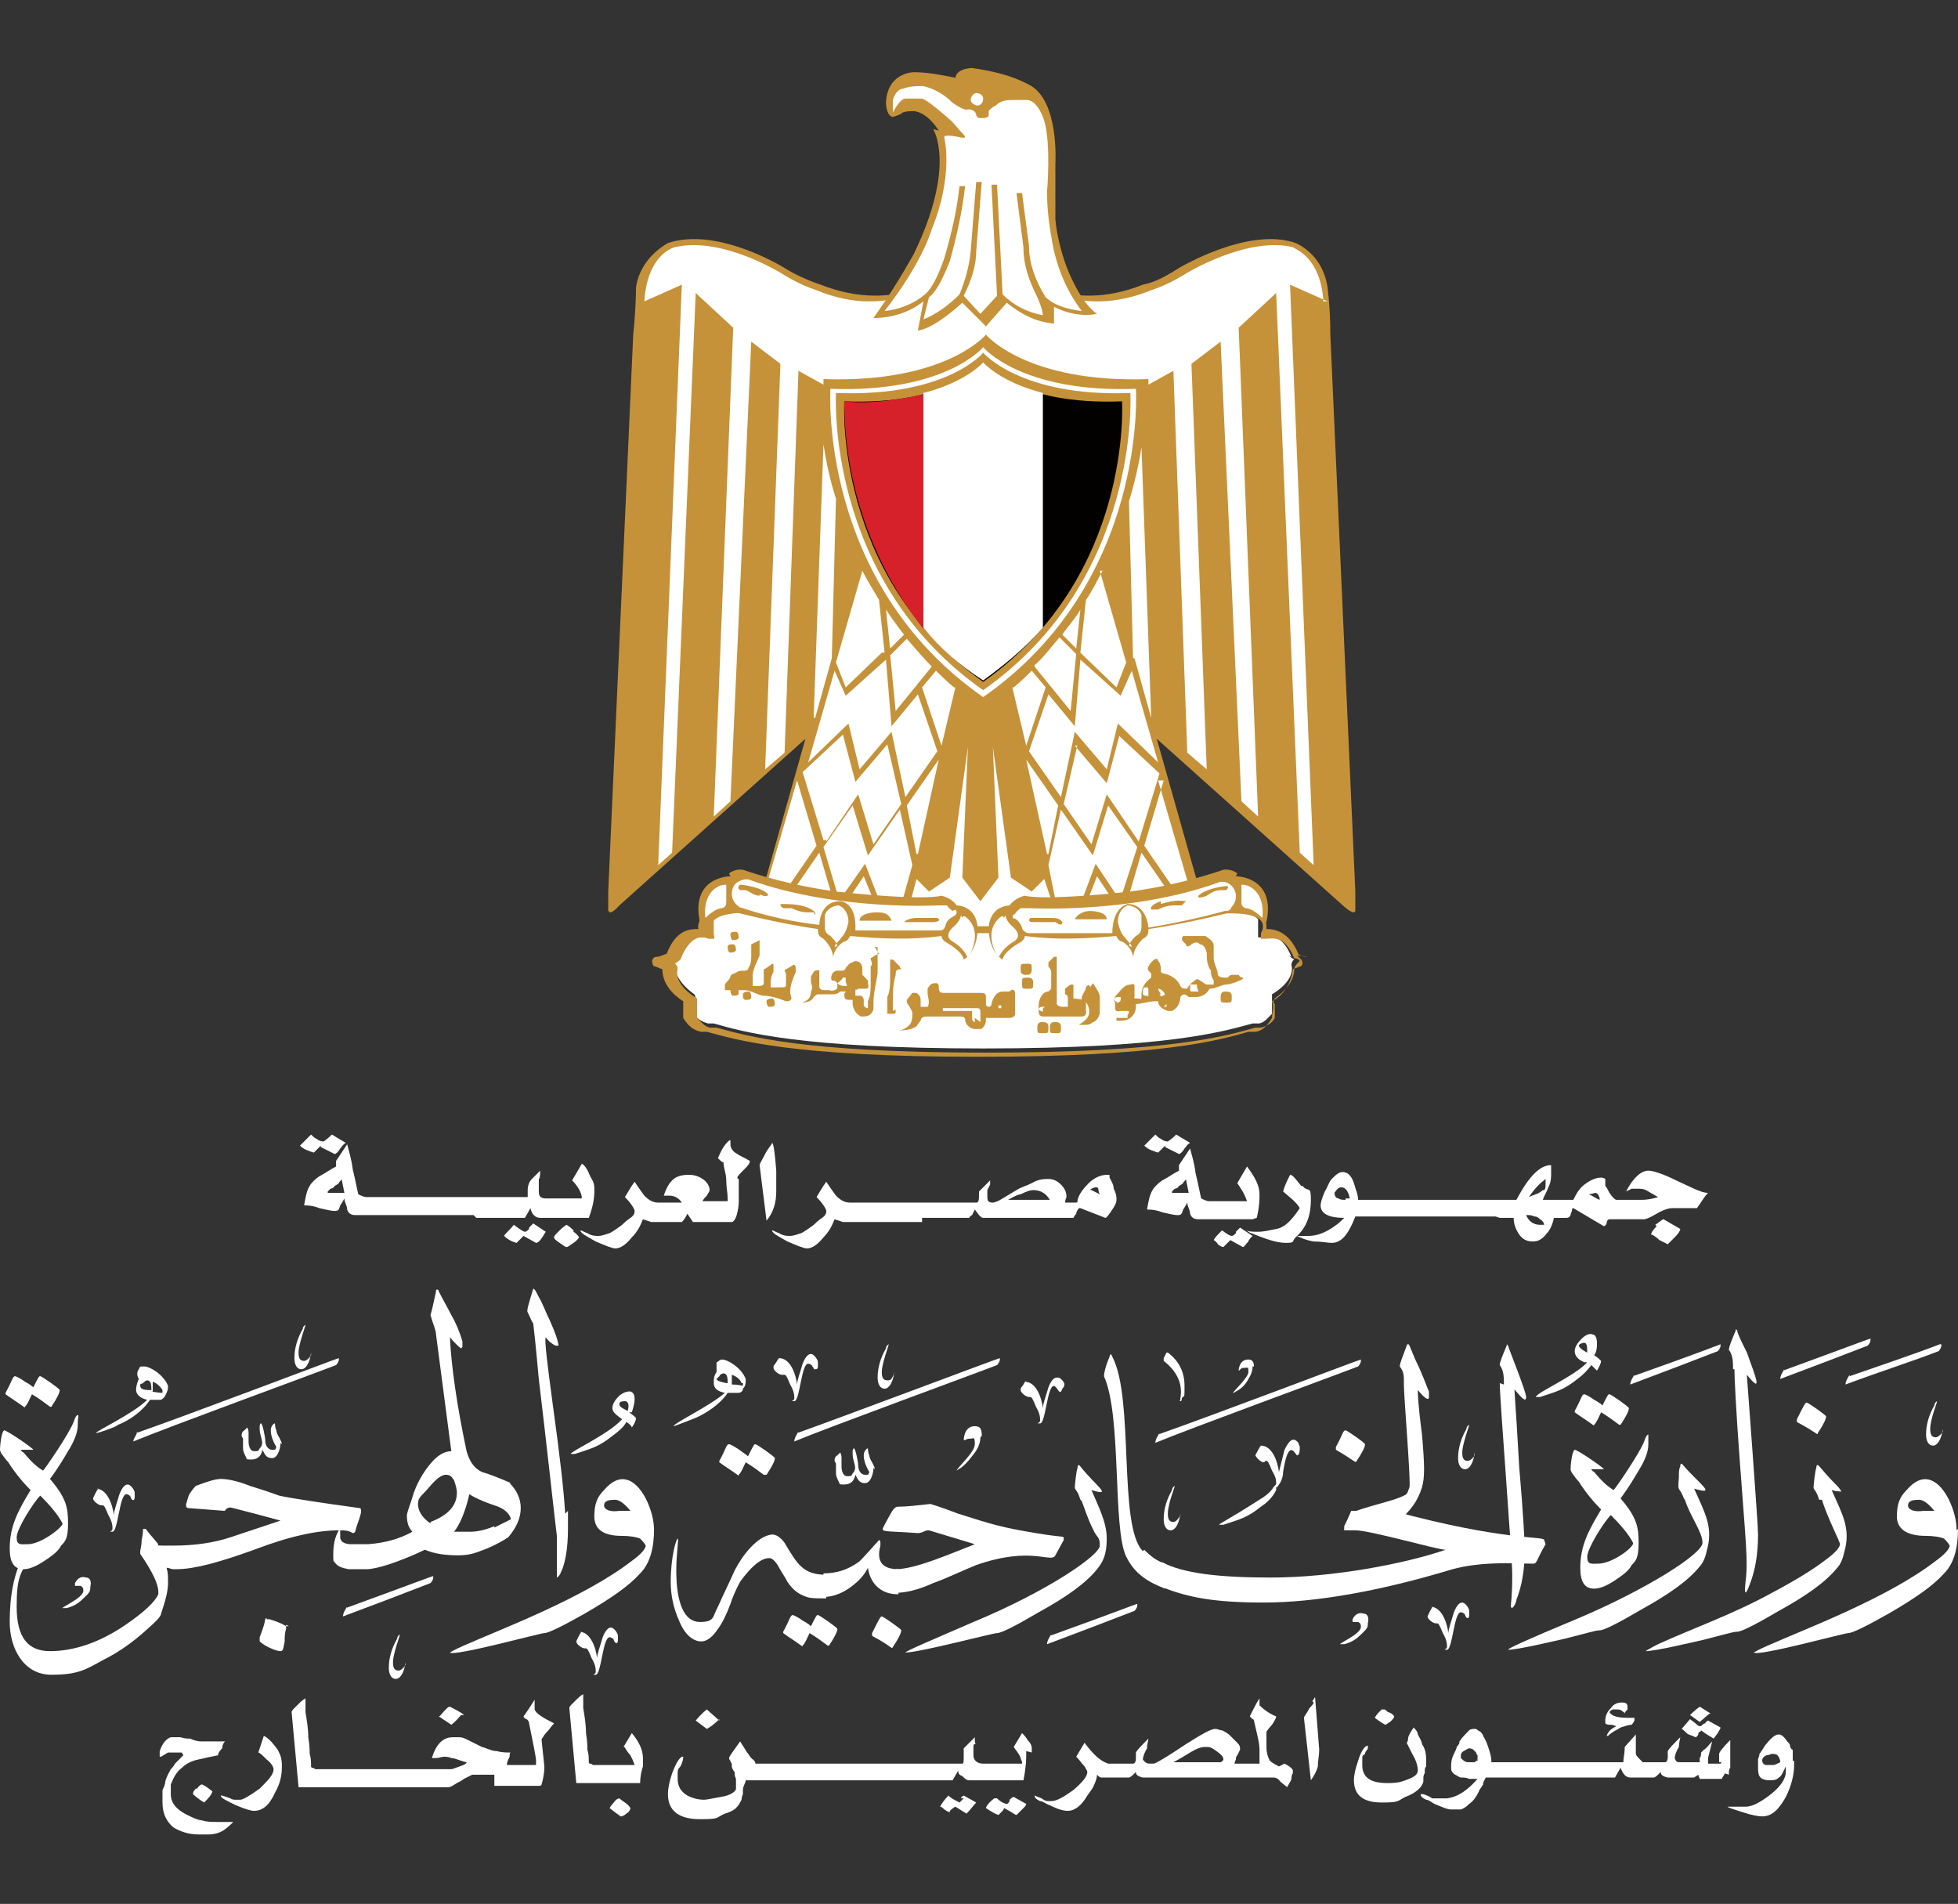 <?xml version="1.0" encoding="UTF-8"?>
<svg xmlns="http://www.w3.org/2000/svg" version="1.1" viewBox="0 0 141 137.1">
  <rect x="0" y="0" width="141" height="137.1" fill="#333333" stroke="none"/>
  <defs>
    <style>
      .cls-1 {
        fill: #d6212a;
      }

      .cls-2 {
        fill: #fff;
      }

      .cls-3 {
        fill: #c5923a;
      }

      .cls-4 {
        fill: #020100;
      }
    </style>
  </defs>
  <!-- Generator: Adobe Illustrator 28.7.1, SVG Export Plug-In . SVG Version: 1.2.0 Build 142)  -->
  <g>
    <g id="Layer_1">
      <g id="Layer_1-2" data-name="Layer_1">
        <g id="Layer_1-2">
          <g>
            <path id="Path_39" class="cls-2" d="M93,68.9c-.7-1.7-1.6-1.5-2-1.4h-.4c0,0,0-.2,0-.4,0-.3,0-.6,0-.9-.6-.7-2.7-.6-3.5-.5h0c-7.2.7-13.1,1-18,1-8.7,0-13.5-.8-14.4-1h0c-.8,0-2.9-.2-3.5.5-.2.2-.2.6,0,.9v.4c0,0-.2,0-.4,0-.4,0-1.3-.3-2,1.4,0,0,0,0,0,0s-.3,0-.4.2h0c0,0,.2.2.2.4s0,1.1,1.4,2.1c0,0,.2.3,0,.4,0,.3,0,.7,0,1,.2.4.6.6,1,.7h0c0,0,.3,0,.4,0,2.1.6,6.2,1.8,19.4,1.8s17.2-1.2,19.4-1.8c0,0,.3,0,.4,0h0c.4,0,.7-.4,1-.7,0-.3,0-.7,0-1,0,0,0-.4,0-.4,1.5-.9,1.5-1.8,1.4-2.1,0,0,0-.3.2-.4h0c0,0-.3-.2-.4-.3h0"/>
            <path id="Path_40" class="cls-3" d="M94.2,68.9c-.2,0-.5,0-.7-.2-.7-1.7-1.8-1.8-2.3-1.8,0-.4,0-.7-.3-1-1-1.1-3.7-.7-4.1-.7h0c-21.5,2.1-32.1,0-32.2,0h0c-.6,0-3.1-.3-4,.7-.2.3-.4.7-.3,1-.6,0-1.6,0-2.3,1.8-.2,0-.4.2-.7.2s-.4.3-.3.5c0,0,0,.2.2.2l.5.2c0,1,.7,1.8,1.5,2.3,0,.4,0,.9,0,1.2.3.5.7.9,1.3,1h0c0,0,.3,0,.4,0,2.2.6,6.2,1.8,19.5,1.8v-.3.3c13.3,0,17.4-1.2,19.5-1.8,0,0,.3,0,.4,0h0c.6,0,1-.5,1.3-1,0-.4.2-.8,0-1.2.8-.4,1.4-1.3,1.5-2.3l.5-.2c.2,0,.3-.4,0-.6l-.2-.2M93.4,69.4c0,0-.2.2-.2.4s0,1.1-1.4,2.1c0,0-.2.3,0,.4,0,.3,0,.7,0,1-.2.4-.6.6-1,.7h0c0,0-.3,0-.4,0-2.1.6-6.2,1.8-19.4,1.8s-17.2-1.2-19.4-1.8c0,0-.3,0-.4,0h0c-.4,0-.7-.4-1-.7,0-.3,0-.7,0-1,0,0,0-.4,0-.4-1.5-.9-1.5-1.8-1.4-2.1,0,0,0-.3-.2-.4h0c0,0,.3-.2.4-.3h0c.7-1.8,1.6-1.7,2-1.5h.4c.1,0,0-.2,0-.4,0-.3,0-.6,0-.9.6-.7,2.8-.6,3.5-.5h0c.9,0,5.7,1,14.4,1s10.8-.2,18-1h0c.8,0,2.9-.2,3.5.5.2.2.2.6,0,.9v.4c0,0,.2,0,.4,0,.4,0,1.3-.3,2,1.4,0,0,0,0,0,0s.3,0,.4.2h0Z"/>
            <path id="Path_41" class="cls-3" d="M70.3,15v3.8h-1.7l-.5.8s-3.4,3.1-9,.9c-.9-.3-1.8-.7-2.6-1.2,0,0-4.8-3-8.4-1.8-1.2.7-2.1,1.8-2.3,3.2,0,0,0,1.5-.2,3.4l-1.8,40.1v1.3s0,.6.8-.3l13.4-12-2.8,9.9-.7,2.4,14.4,1.7h3.5l14.4-1.7-.7-2.4-2.8-9.9,13.4,12c1,.9.9.3.9.3v-1.3l-1.8-40.1c0-2-.2-3.4-.2-3.4-.2-1.4-1-2.6-2.3-3.2-3.4-1.2-8.4,1.8-8.4,1.8-.8.5-1.6,1-2.6,1.2-5.5,2.2-9-.9-9-.9l-.5-.8h-1.7v-3.7"/>
            <path id="Path_42" class="cls-2" d="M68.7,49.5s-.5-.4-1.3-1.2l-1,1.2,1.4,4.2,1-4.2h0Z"/>
            <path id="Path_43" class="cls-2" d="M64.1,46.7l1-1c-.4-.5-.9-1.2-1.3-1.8l.3,2.8Z"/>
            <path id="Path_44" class="cls-2" d="M64.1,47.1l.4,4.1,2.6-3.2c-.5-.5-1.1-1.2-1.8-2l-1.2,1.2h0Z"/>
            <path id="Path_45" class="cls-2" d="M63.7,47l-.4-3.8c-.4-.7-.8-1.3-1.2-2.1l-1.9,6.6.7,1.8,2.6-2.5h.2Z"/>
            <path id="Path_46" class="cls-2" d="M66.1,61.5l1.5-6.8-2.3,3.3.7,3.5h.1Z"/>
            <path id="Path_47" class="cls-2" d="M59.5,60.6l2.3-3.4,1.1,3.6,2-2.9-1-4.3-2.3,2.7-.9-3.4-2.9,2.7,1.5,4.9h.2Z"/>
            <path id="Path_48" class="cls-2" d="M58.2,54.9l2.9-2.8.8,3.3,2.3-2.7,1,4.7,2.3-3.3-1.4-4.1-1.9,2.3-.4-4.8-2.9,2.6-.8-1.8-1.9,6.6h0Z"/>
            <path id="Path_49" class="cls-2" d="M72.9,49.5l1,4.2,1.4-4.2-1-1.2c-.8.8-1.3,1.2-1.3,1.2"/>
            <path id="Path_50" class="cls-2" d="M77.5,46.7l.3-2.8c-.4.7-.9,1.2-1.3,1.8l1,1Z"/>
            <path id="Path_51" class="cls-2" d="M74.5,48l2.6,3.2.4-4.1-1.2-1.2c-.7.8-1.2,1.5-1.8,2"/>
            <path id="Path_52" class="cls-2" d="M79.4,41.1c-.4.7-.7,1.4-1.2,2.1l-.4,3.8,2.6,2.5.7-1.8-1.9-6.6h.2Z"/>
            <path id="Path_53" class="cls-2" d="M75.5,61.5l.7-3.5-2.3-3.3,1.5,6.8h.1Z"/>
            <path id="Path_54" class="cls-2" d="M77.6,53.6l-1,4.3,2,2.9,1.1-3.6,2.3,3.4,1.5-4.9-2.9-2.7-.9,3.4-2.3-2.7h.2Z"/>
            <path id="Path_55" class="cls-2" d="M83.8,56.2l-1.4,4.7,2.2,3.2-.4.2-2-2.9-1,3.4-.4,1-1.8-2.7-.9,2.3h-.4c0,0,1.2-3.2,1.2-3.2l1.8,2.7v-.2l1.2-3.7-2.1-3-1.1,3.6-2.3-3.3-.9,4,.5,2.5v.6c0,0-.3,0-.3,0v-.6c0,0-.5-1.5-.5-1.5l-.9.9-1.5-1-1.3-9.4.4,9.4-1.3,1.7-1.3-1.7.4-9.4-1.3,9.4-1.5,1-.9-.9-.4,1.5v.6h-.6v-.6c0,0,.7-2.5.7-2.5l-.9-4-2.3,3.3-1.1-3.6-2.1,3,1.1,3.7v.2l1.9-2.7,1.2,3.1h-.4c0,0-.9-2.2-.9-2.2l-1.8,2.7-.4-1-1-3.4-2,2.9-.4-.2,2.2-3.2-1.4-4.7-2.1,7.2v1.8l12.7,1.5h4.8l12.7-1.5v-1.8l-2.1-7.2h.4Z"/>
            <path id="Path_56" class="cls-2" d="M77.4,52.3l-1.9-2.3-1.4,4.1,2.3,3.3,1-4.7,2.3,2.7.8-3.3,2.9,2.8-1.9-6.6-.8,1.8-2.9-2.6-.4,4.8h0Z"/>
            <path id="Path_57" class="cls-2" d="M58.7,51.7l1.2-4.3.3-11.5c-.4-1.2-.7-2.6-.9-3.9l-.7,19.5h0v.2Z"/>
            <path id="Path_58" class="cls-2" d="M81.7,47.4l1.2,4.3-.7-19.5c-.2,1.3-.5,2.6-.9,3.9l.3,11.5h0v-.2Z"/>
            <path id="Path_59" class="cls-2" d="M95.3,21.7c-.2-3.1-1.9-3.7-2.2-3.9h0c-3.3-.8-7.7,1.9-7.7,1.9-.8.5-1.6.9-2.5,1.2-5.4,2.2-8.7-.8-8.7-.8l-.5-.8h-5.7l-.5.8s-3.4,3-8.7.8c-.9-.3-1.7-.7-2.5-1.2,0,0-4.3-2.7-7.7-1.9h0c-.4.1-2,.8-2.2,3.9l2.7-1.2-1.7,41.8,1-.9,1.7-40.3,2.7,2.5-1.4,35.2,1.2-1.1,1.5-33.1,2.1,1.6-1.1,29.2,1.4-1.2,1-27.5,1.8,1v-.4c8.8.3,11.7-3.2,11.7-3.2,0,0,2.9,3.5,11.7,3.2v.4l1.8-1,1,27.5,1.4,1.2-1.1-29.2,2.1-1.6,1.5,33.1,1.2,1.1-1.4-35.2,2.7-2.5,1.7,40.3,1,.9-1.7-41.8,2.7,1.2h-.3Z"/>
            <path id="Path_60" class="cls-2" d="M81.8,28c-8.3.3-11-3-11-3,0,0-2.7,3.3-11,3,0,0-.9,13.9,11,22.2,11.9-8.3,11-22.2,11-22.2"/>
            <path id="Path_61" class="cls-3" d="M81.4,28.3c-7.9.3-10.6-2.9-10.6-2.9,0,0-2.6,3.2-10.6,2.9,0,0-.8,13.4,10.6,21.4,11.4-8,10.6-21.4,10.6-21.4"/>
            <path id="Path_62" class="cls-4" d="M80.8,28.9c-7.5.3-10-2.7-10-2.7,0,0-2.5,3-10,2.7,0,0-.8,12.6,10,20.2,10.8-7.6,10-20.2,10-20.2"/>
            <path id="Path_63" class="cls-1" d="M60.8,28.9c0,5.9,2,11.7,5.7,16.4v-16.9c-1.9.4-3.8.7-5.7.5"/>
            <path id="Path_64" class="cls-2" d="M70.8,49c1.5-1.1,3-2.3,4.3-3.8v-16.9c-3.1-.8-4.3-2.2-4.3-2.2,0,0-1.2,1.4-4.3,2.2v16.9c1.2,1.5,2.6,2.7,4.3,3.8"/>
            <path id="Path_65" class="cls-3" d="M52.6,63.1s-2.9,0-2.2,3.3c.7-.4,1.4-.7,2.2-.8,0,0,3.4.9,6.3,1.3,0,.3,0,.5.4.7.4.4.7.9.7,1.4,0-.5.4-1,.8-1.2.2,0,.4-.3.4-.4,2.2.2,4.4.3,6.6,0,0,.2.2.4.4.5,0,0,1.1.6,1.2,1.2,0,0,1-.5,1-2.3,0,0,0-1.5-1.5-1.6-.3-.4-.7-.6-1.1-.7,0,0-1.1.4-7.6-.3-2.2-.3-4.4-.8-6.5-1.5-.4-.2-1,0-1.2.2"/>
            <path id="Path_66" class="cls-2" d="M60.1,68.2c0-.2.3-.4.5-.7.3-.3.4-.7.5-1.1,0-.5-.2-1-.7-1.2-.4,0-.9.3-1,.7,0,.3,0,.6,0,.8,0,.2,0,.5.4.7.2.2.4.4.5.7"/>
            <path id="Path_67" class="cls-2" d="M69.2,65.9s0,.4-.6.9c0,0-.7.6,0,1,.5.3.9.7,1.1,1.2,0,0,1-1.5.2-2.6,0,0-.5-.7-.6-.3"/>
            <path id="Path_68" class="cls-2" d="M52.3,63.7v1.2c0,.2,0,.4-.3.5h0c-.4,0-.9.4-1.2.7,0,0-.3-1.7,1-2.3,0,0,.5-.2.6,0"/>
            <path id="Path_69" class="cls-2" d="M68.6,65.6c0,0-.3-.2-.4-.4,0,0,0,0-.7,0,0,0-7.2.4-13.4-1.8-.4-.2-.8,0-1.1.2-.4.4-.4,1.1,0,1.5s.3.2.5.3c1.8.6,3.7,1,5.5,1.2,0,0,0-1.7,1.5-1.7,0,0,1.2,0,1.1,2.1,0,0,2.6,0,6,0,.2,0,.4,0,.5-.4s.4-.5.7-.7c0,0,.2-.2,0-.4M54.7,64.5c-.4,0-.7-.3-1-.4h-.4c-.3-.2,0-.4,0-.4,1.7.2,2,.7,2,.7,0,.3-.6,0-.6,0M58.6,65.7c0,0-.4,0-.5,0-.5,0-1.1-.3-1.1-.3h-.5c-.3,0-.3-.3-.3-.3.6,0,1.2,0,1.8.2.9.3.7.6.7.6M64.2,66.3h-2.3c0-.6,1.2-.6,1.2-.6.4,0,.9,0,1.1.6h0M67.2,66.4c-.6,0-1.1,0-1.6,0,0,0-.5,0-.5,0,.2-.2.6-.3.9-.3h1.5s.4.2-.2.3"/>
            <path id="Path_70" class="cls-3" d="M89,63.1s2.9,0,2.2,3.3c-.7-.4-1.4-.7-2.2-.8,0,0-3.4.9-6.3,1.3,0,.3,0,.5-.4.7-.4.4-.7.9-.7,1.4,0-.5-.4-1-.8-1.2-.2,0-.4-.3-.4-.4-2.2.2-4.4.3-6.6,0,0,.2-.2.4-.4.5,0,0-1.1.6-1.2,1.2,0,0-1-.5-1-2.3,0,0,0-1.5,1.5-1.6.3-.4.7-.6,1.1-.7,0,0,1.1.4,7.6-.3,2.2-.3,4.4-.8,6.5-1.5.4-.2,1,0,1.2.2"/>
            <path id="Path_71" class="cls-2" d="M81.5,68.2c0-.2-.3-.4-.5-.7-.3-.3-.4-.7-.5-1.1,0-.5.2-1,.7-1.2.4,0,.9.3,1,.7,0,.3,0,.6,0,.8,0,.2,0,.5-.4.7-.2.2-.4.4-.5.7"/>
            <path id="Path_72" class="cls-2" d="M72.4,65.9s0,.4.6.9c0,0,.7.6,0,1-.5.3-.9.7-1.1,1.2,0,0-1-1.5-.2-2.6,0,0,.5-.7.6-.3"/>
            <path id="Path_73" class="cls-2" d="M89.4,63.7v1.2c0,.2,0,.4.3.5h0c.4,0,.9.4,1.2.7,0,0,.3-1.7-1-2.3,0,0-.5-.2-.6,0"/>
            <path id="Path_74" class="cls-2" d="M72.9,66.1c.3,0,.6.4.7.7,0,.2.3.4.5.4h6c0-1.9,1.1-2.1,1.1-2.1,1.4,0,1.5,1.7,1.5,1.7,1.8-.3,3.7-.7,5.5-1.2.2,0,.4,0,.5-.3.4-.4.4-1.1,0-1.5-.3-.3-.7-.4-1.1-.2-6.2,2.2-13.4,1.8-13.4,1.8h-.7c0,0-.3.2-.4.4-.4.2,0,.4,0,.4M86.3,64.5s.4-.5,2-.7c0,0,.3,0,0,.3h-.4c-.4,0-.7.2-1,.4,0,0-.7.3-.6,0M83.6,65.1c.6-.2,1.2-.3,1.8-.2,0,0,0,0-.3.3h-.6s-.6,0-1.1.3c0,0-.3,0-.5,0,0,0-.2-.3.7-.6M77.4,66.2c.2-.4.7-.6,1.1-.6,0,0,1.2,0,1.2.6h-2.3M74.1,66.1h1.5c.4,0,.7,0,.9.3,0,.4-.5,0-.5,0-.5,0-1.1,0-1.6,0s-.2-.3-.2-.3"/>
            <path id="Path_75" class="cls-3" d="M67.2,9.3s1.7,2.6-1.4,9c-.9,1.6-1.9,3.2-2.9,4.6,1.3,0,2.6-.4,3.6-1.2l-.4,2.1s1,0,3.2-2l1.7,1.7,1.5-1.7c1,.8,2.1,1.4,3.4,1.5v-1.2c1,.5,2.1.7,3.1.5,0,0-1.1-.6-2.2-3.4-.4-1.1-.7-2.3-.8-3.4,0-1.3,0-2.6,0-4,0,0,.3-4.6-1.9-5.7-1.3-.7-2.7-1-4.1-1.2,0,0-1.1,0-1.2.7-1-.2-2-.4-3-.4,0,0-1.9,0-2,2.2,0,0,0,.8.4,1,0,0,0,.1.7-.2,0,0,0-.2.9-.2,0,0,.9,0,1.8,1.4"/>
            <path id="Path_76" class="cls-2" d="M70.8,7.1c0,.3-.2.5-.4.5s-.5-.2-.5-.4.2-.5.4-.5h0c.3,0,.5.2.5.4h0"/>
            <path id="Path_77" class="cls-2" d="M74.7,21.4h0c-.6-1.2-1-2.3-1-3.6l-.5-3.9h.4l.5,3.8c0,1.3.5,2.6,1.2,3.7.3.3,1,.8,2.6,1-1.2-1.6-1.9-3.4-2.2-5.4-.2-1.1-.3-2.2-.3-3.2,0,0,.3-3.4-.2-5.1,0,0-.4-1.4-1.2-1.5h-1c-.4,0-.9,0-1.3.4,0,0-.4.2-.5.4,0,0,0,.2,0,.3,0,0,0,.2-.4.2s-.4,0-.5-.2c0-.3-.4-.5-.7-.4,0,0-.3,0-1-.5-.6-.6-1.3-1-2.1-1.2-.5,0-1,0-1.5.2-.3,0-.6.4-.7.8v.9s0,.3,0,0c0,0,.5-1,.9-1s.8,0,1.2,0c0,0,.3,0,2.1,1.6.3.3.6.7.9,1,0,0,.3.3-.2.2,0,0-1.3-.3-1.2,0,0,0,.7,2.7-.9,6.6,0,0-.6,2.3-3.4,5.9,1-.1,2.1-.5,2.9-1.2h0s.6-.3,1.4-2.6c.5-1.7.9-3.4,1.1-5.2h.4c-.2,1.8-.6,3.6-1.1,5.4-.7,1.8-1.2,2.4-1.5,2.6l-.4,1.6c1-.4,1.9-1.1,2.6-1.8.4-1,.7-2,.8-3.1l.4-5h.4l-.4,5c0,1.1-.4,2.2-.9,3.2h0l1.2,1.3,1.2-1.3h0l-.4-8h.4l.4,7.9c.8.8,1.8,1.3,2.9,1.5,0,0,0-.4-.4-1.3,0,0,0-.1,0-.2"/>
            <path id="Path_78" class="cls-3" d="M56.9,71.5h0c0-.6.2-1,.4-1.5v-.3c0,0,0-.3-.2-.2h0c0,0-.3.2-.5.3,0,0-.2,0,0,.3,0,0,0,.4,0,.7s0,.3-.4.3-.4,0-.7,0h0s0,0,0-.2h0c0-.3,0-.6.2-.9,0-.2,0-.4,0-.6h0c0,0,0,0,0,0-.2,0-.4.3-.7.4,0,0,0,0,0,.2,0,0,0,.3,0,.4v.3c0,.2,0,.3-.4.3h-.4v-.2c0,0,0-.3,0-.5,0-.5.3-1,.5-1.5h0v-.8h0c0-.3,0-.4,0-.3h0c0,0-.4.2-.6.3h0c0,0,0,0,0,.3,0,0,0,.4,0,.5,0,.3,0,.6-.2.9,0,0,0,.2-.3.2s-.4,0-.7.2c0,0-.2,0-.3.2,0,.2-.3.4-.4.6,0,0,0,.3,0,.4,0,0,.2,0,.3,0h.3c0,0,.2,0,.4,0s.3,0,.4,0c.4,0,.9.3,1.3.4.6,0,1.2.2,1.7.4.2,0,.3,0,.4-.2M53,70h-.2s0,0,.2,0h.2s0,0,0,0"/>
            <path id="Path_79" class="cls-3" d="M89.5,70.4s-.2,0-.3-.2c0,0-.2,0-.4,0s-.2,0-.4.2c-.3,0-.6,0-.7-.2h0c0-.4-.3-.8-.3-1.2s0-.6,0-.9c0-.3-.3-.5-.6-.7-.3,0-.7,0-1,0-.2,0-.4,0-.6,0,0,0-.2.2,0,.4l.2.2c0,.2.2.2.4,0,0,0,.4-.3.6,0,.3,0,.4.3.5.6h0c0,.4,0,.9.3,1.3,0,.2,0,.4.2.7,0,0,0,.2,0,.3-.2,0-.4,0-.5,0s-.4-.3-.7-.4h0c-.3.2-.6.4-.7.7,0,0,0,0,0,0-.2,0-.4,0-.5-.2-.2-.5-.7-.8-1.2-.9,0,0-.2,0-.2-.2s0-.5-.2-.7c0-.2-.2-.2-.4,0,0,0-.2.2-.3.4s0,.2,0,.3l.2.2v.3c-.4.3-.7.7-.7,1.2s0,.3-.3.3-.2,0-.2-.2,0-.4,0-.6c0-.2,0-.3-.3-.2-.3,0-.5.2-.7.4-.2.3-.6.5-.4.9v.3c0,.2,0,.4.4.3h.5q.2,0,0,.3s0,0,0,.2c0,0-.2,0-.4,0s-.3,0-.4,0h0c0,.1,0,.2,0,.2h.4c.5,0,1-.4,1-1,0,0,0,0,0-.2.4,0,.9-.2,1.4-.2s.2,0,.2,0c0,.4.4.6.7.7h.3c.4-.2.6-.6.6-1h0c.2-.3.4-.2.6,0,0,0,0,0,.2,0h.3c.4,0,.8-.2,1-.6,0,0,0,0,0,0,.4,0,.7-.2,1.1-.3.4,0,.9-.2,1.3-.4,0,0,0,0,0,0s0,0,0-.2M80.4,72.1s-.2,0-.2,0,0-.3.3-.3.2,0,.2.2h0c0,0,0,.2-.3.2M82.6,71.7c-.2,0-.3,0-.3-.2s0-.4.2-.4.2,0,.2.4,0,.2-.2.2M83.6,71.6c0,0-.2-.3-.2-.4s0,0,0,0c.2,0,.4.2.5.4,0,0-.3.3-.4,0M84,72.5h-.2c0,0,0,0,.2-.2h0c0,0,.2,0,.2,0s0,0-.2,0M86.3,71.4s-.2,0-.4,0-.2,0-.2-.3,0-.2.3-.2.2,0,.2,0v.2"/>
            <path id="Path_80" class="cls-3" d="M72.6,71.4c0,0-.3,0-.4,0-.4,0-.7.4-.8.9,0,0,0,.2-.2.2h0c0,0-.2,0-.2-.2v-.4c0-.3,0-.4-.4-.4-.7,0-1.5,0-2.2,0h-.3c-.4,0-.5,0-.5-.5h0c0,0,0-.2-.2-.2s-.4,0-.6.4v.3c0,.3.2.7,0,1h0c-.2,0-.4,0-.5,0,0,0,0-.2,0-.4,0-.2,0-.4-.3-.6,0,0,0,0-.3,0,0,0-.3.4-.4.5v.2h0c0,0,.3.4.4.7,0,.3,0,.7-.2.9-.2.2-.5.4-.8.4h-.4c0,0,.3,0,.3,0,.4,0,1,0,1.4-.3,0,0,.2-.3.3-.4,0-.2.2-.3.4-.3h.7c.6,0,1.2,0,1.8,0,0,0,.3,0,.3.2h0c0,.4.4.7.7.7s.3,0,.4,0h0c.2,0,.4-.4.4-.6s0-.2,0-.2h1.7c0,0,.4,0,.4-.3h0v-.2c0-.4,0-.8,0-1.2s-.2-.4-.4-.2M70.2,73.3c0,0,0,.3,0,.3s-.2,0-.2-.3v-.3s0-.2,0-.2h-2.1s0,0,0,0,0,0,0-.2h2.4c.2,0,.3,0,.3.3v.7M72.4,72.6c0,0,0,0-.3,0h-.2v-.2h0s0,0,.2,0c0,0,0,.2,0,.3"/>
            <path id="Path_81" class="cls-3" d="M63.3,68.7c-.2,0-.4.2-.6.3,0,0,0,0,0,0h0c0,.2.2.4,0,.6v1.2c0,.4,0,.9-.2,1.3v.5s0,0,0,0-.2,0-.3-.2v-.4c0,0,0-.2-.2-.3h-.4c0,0,0,0,0-.3s0,0,.2-.2h.4c.3,0,.4,0,.3-.4v-.2l-.4-.4s0,0,0-.3,0-.4-.2-.6c0,0-.3-.2-.5,0h0c-.2,0-.4.3-.5.4,0,0,0,.2-.3.2h-.3c0,0-.3,0-.4.3s0,.4,0,.4.3,0,.4.2c0,0,0,0,0,.3,0,.2-.4.3-.6.2h-.4c0,0-.3,0-.3-.3v-.6c0,0,0-.4,0-.5s-.2,0-.3,0-.2.3-.3.4v.4c0,.2.2.4,0,.7,0,.4-.2.7-.7.8h-.4s-.2,0-.2,0h0q0,0,0,0h.4c.4,0,.9,0,1.1-.4,0,0,.2-.2.3-.2h.9c.3,0,.5,0,.7-.2,0,0,0,0,.3,0s0,0,0,.2h0c0,.2,0,.4.3.4h.3c0,0,0,0,0,.2,0,.4.2.8.6,1,.4,0,.7,0,.9-.5,0,0,0-.3,0-.5,0-.7.2-1.4.3-2.1v-1.9q0,0-.2,0M61,71c-.3,0-.5,0-.7-.2,0,0,.3-.2.4-.4,0,0,.2,0,.2,0,0,0,0,.2,0,.3h0"/>
            <path id="Path_82" class="cls-3" d="M77.3,71.9v-1s0,0-.2,0h0c0,0-.3.2-.4.3,0,0,0,.2,0,.4,0,0,.2,0,.2.3v.4s0,.2,0,.2h-.4c0,0-.3,0-.4-.2v-.3c0-.4,0-.9,0-1.4,0-.5,0-1,0-1.5,0,0,0,0,0-.2h-.2l-.4.4c0,0,0,.2,0,.3,0,0,.2.2.2.4v1c0,.3,0,.2-.2.4-.4,0-.7.5-.7,1v.4h0q0,.4.3.4h.8c.7,0,1.3,0,2,0,0,0,.4,0,.3-.4v-.8M74.8,72.7s0,0,0,0,0-.2.3-.2,0,0,0,.2,0,.2-.3,0"/>
            <path id="Path_83" class="cls-3" d="M64.3,72.8v-.7c0-.7,0-1.2.2-1.9,0-.2,0-.4.3-.4s0,0,0-.2l-.5-.5c0,0,0,0-.2,0h0c0,.5,0,1,0,1.3,0,.4,0,1-.2,1.4,0,.3,0,.7,0,1v.2c0,0,.2,0,.4,0s.2,0,.2-.3"/>
            <path id="Path_84" class="cls-3" d="M78.5,71.1h0c0-.2-.2-.2-.3,0,0,.2-.2.4-.3.7v.3h0s0,0,.2,0c.3.2.4.7.3,1s-.4.5-.7.7h0c0,.2,0,0,0,0h.3c.3,0,.5,0,.7-.2.2,0,.4-.3.5-.6v-1.2c0-.3-.3-.7-.5-1"/>
            <path id="Path_85" class="cls-3" d="M88.3,71.4c-.2,0-.4,0-.4.4s0,.4.4.4.4,0,.4-.4h0c0-.2,0-.4-.4-.4h0"/>
            <path id="Path_86" class="cls-3" d="M73.9,70.2c.2,0,.4,0,.4-.4s0-.4-.4-.4-.4,0-.4.4h0c0,.2,0,.4.4.4h0"/>
            <path id="Path_87" class="cls-3" d="M74.4,70.8c0-.2,0-.4-.4-.4s-.4,0-.4.4,0,.4.4.4.4,0,.4-.4"/>
            <path id="Path_88" class="cls-3" d="M76,73.6c-.2,0-.4,0-.4.4s0,.4.4.4.4,0,.4-.4h0c0-.2,0-.4-.4-.4h0"/>
            <path id="Path_89" class="cls-3" d="M75.1,73.6c-.2,0-.4,0-.4.4s0,.4.4.4.4,0,.4-.4h0c0-.2,0-.4-.4-.4"/>
            <path id="Path_90" class="cls-3" d="M52.8,67.7c0,0,.4,0,.4-.2h0c0,0,0-.4-.2-.4s-.4,0-.4.2h0c0,0,0,.4.2.4"/>
            <path id="Path_91" class="cls-3" d="M52.6,68.6c0,0,.4,0,.4-.2h0c0,0,0-.4-.2-.4s-.4,0-.4.2h0c0,0,0,.4.2.4"/>
            <path id="Path_92" class="cls-3" d="M53,71.1c0,0-.4,0-.4.2h0c0,0,0,.4.2.4s.4,0,.4-.2h0c0,0,0-.4-.2-.4"/>
            <path id="Path_93" class="cls-3" d="M53.9,71.4c0,0-.4,0-.4.2h0c0,.2,0,.4.2.4s.4,0,.4-.2h0c0,0,0-.4-.2-.4"/>
            <path id="Path_94" class="cls-3" d="M55.6,71.9c0,0-.4,0-.4.2h0c0,0,0,.4.2.4s.4,0,.4-.2h0c0,0,0-.4-.2-.4"/>
          </g>
        </g>
      </g>
      <g>
        <path class="cls-2" d="M14.1,128.8c-.2.2-.2.3-.2.4,0,0,.3.3.8.6.3-.3.5-.5.6-.8-.5-.4-.7-.5-.8-.5,0,0-.2.1-.3.3Z"/>
        <path class="cls-2" d="M14.7,131.1c-.3,0-.6-.1-1-.3-.9-.4-1.4-.9-1.4-1.6s0-.2,0-.3c0-.1,0-.2,0-.4.2-.5.4-.9.8-1.2.3-.3.7-.5,1.2-.6.4-.1.9-.2,1.4-.3,0-.2.2-.4.3-.5,0,0,0-.3.2-.5h-1.7c-.3,0-.6-.1-.8-.2-.2,0-.4,0-.7-.1,0,0-.2,0-.2,0h-.5c-.3.1-.6.4-.8,1,0,.2,0,.3,0,.3,0,0,0,0,0,.1h0c0,0,0,0,0,0h.1l.5-.3c.1,0,.2,0,.3,0h.7c0,.1.1.1.1.2-.2.2-.4.4-.6.6-.1.2-.2.3-.3.4-.1.2-.3.5-.4.9,0,.2-.1.4-.2.6,0,.2,0,.4,0,.6v.3c0,.8.3,1.4.8,1.8.5.3,1.1.5,1.8.5s.4,0,.7,0c.4,0,.8-.1,1.1-.3.3-.2.5-.4.7-.6h-1.2c-.3,0-.7,0-1-.1Z"/>
        <path class="cls-2" d="M19,125l-.4,1.2c.1,0,.3.2.6.5.4.3.5.6.5.7,0,.4-.4.8-1,1.4-.7.5-1.2.8-1.4.8s-.2,0-.3,0c-.1,0-.3,0-.4-.1l-.6-.2s0,0-.1,0h0c0,.2.5.4,1.1.7.7.3,1.1.4,1.3.4.6,0,1.1-.4,1.5-1.3.4-.7.5-1.3.5-1.9s-.1-.8-.3-1.2c-.3-.4-.6-.8-1-1Z"/>
        <path class="cls-2" d="M33.4,123.5h0c0-.1-1-.6-1-.6,0,0-.1,0-.2.1,0,0-.1.1-.2.2-.2.2-.3.4-.4.4.6.4.9.6.9.6,0,0,.3-.2.7-.7Z"/>
        <path class="cls-2" d="M38.5,122.7c0,0,0-.2,0-.3-.5.8-.8,1.2-.8,1.2s0,.1.2.2c.1,0,.2.2.2.3.3,1.5.5,2.4.5,2.7s0,.3,0,.3h-2.1c0-.2.1-.4.2-.6,0-.2,0-.3.1-.3-.3,0-.7,0-1-.1-.4,0-.7-.2-1.1-.3l-1-.5c-.2-.1-.4-.2-.6-.2-.2,0-.3,0-.5,0-.7,0-1.2.5-1.5,1.5,0,0,0,0,.2,0,0,0,0,0,.1,0,.2,0,.4-.1.6-.1,0,0,.3,0,.5.1.3,0,.6.2,1.1.3h0c0,.1-.2.2-.5.3-.3.1-.5.2-.6.2h-9.8c-.1-.1-.2-.1-.2-.1,0,0-.1,0-.1-.1,0-.3,0-.6-.1-.9,0-.2,0-.6-.1-1.2,0-.6-.1-1.2-.2-1.8v-1c-.2.1-.4.3-.5.4-.1.1-.2.2-.3.3-.1.1-.2.2-.2.3l.5,5.4h10.8c.1,0,.3-.1.6-.3.2-.1.4-.2.5-.3.4-.2.6-.3.6-.3.1,0,.4,0,.7,0s.3,0,.5,0c.2,0,.3,0,.4,0,0,0,0,.2,0,.4,0,.2,0,.3,0,.4h3.2c0,0,.2,0,.2-.1.2-.7.2-1.1.2-1.3l-.2-1.9s0-.1.1-.2c0,0,.1-.2.3-.4.2-.2.3-.4.5-.6-.8-.4-1.3-.7-1.4-1Z"/>
        <path class="cls-2" d="M45,129.8c-.3-.2-.4-.3-.4-.3,0,0-.2,0-.4.3-.2.2-.3.4-.3.4.5.4.8.6.8.6s.2,0,.4-.2c.2-.1.3-.3.3-.4,0,0-.1-.2-.4-.4Z"/>
        <path class="cls-2" d="M44.9,125.7c.2.3.3.5.5.7.1.2.2.4.3.7h-3c-.1-.1-.2-.1-.2-.1,0,0-.1,0-.1-.1,0-.3,0-.6-.1-.9,0-.2,0-.6-.1-1.2,0-.6-.1-1.2-.2-1.8v-1c-.2.1-.4.3-.5.4-.1.1-.2.2-.3.3-.1.1-.2.2-.2.3l.5,5.4h4.6c0-.5.1-.9.2-1.2,0-.3,0-.4,0-.6,0-.6-.3-1.2-.8-1.8l-.6,1Z"/>
        <path class="cls-2" d="M51.8,123.9l-.9-.8c0,0-.4.3-.8.8l.8.6c0,0,.4-.2.9-.7Z"/>
        <path class="cls-2" d="M69.4,129.5c0,0-.2.2-.3.3-.4-.2-.6-.3-.8-.5-.3.3-.5.6-.6.8,0,0,0,0,0,0,.1,0,.2.1.3.2.3.2.4.2.4.2,0,0,0,0,0-.1,0,0,.2-.2.4-.3l.8.5c.3-.3.5-.6.7-.8l-.9-.5c0,0-.2.1-.2.2Z"/>
        <path class="cls-2" d="M72.7,129.7c0,0-.1.2-.2.2,0,0,0,0,0,0-.1,0-.4-.1-.7-.4h-.2c-.4.3-.6.6-.6.7.3.2.6.4.9.5.1-.1.3-.3.3-.3,0,0,.1-.1.1-.2.6.3.8.5.9.5,0,0,.2-.2.5-.5.1-.1.2-.2.2-.3l-.9-.5s-.1,0-.3.2Z"/>
        <path class="cls-2" d="M74.3,126.2c0-.1,0-.2,0-.3,0-.2-.1-.4-.3-.6-.1-.2-.3-.4-.4-.5l-.6,1c.2.3.4.5.5.8,0,.1.1.2.1.3,0,0,0,.1,0,.1h0c0,0-2.5,0-2.5,0h-.3c-.5,0-.7-.3-.7-.6v-.5c0-.2,0-.3.1-.3s0-.1,0-.2v-.3c-.4.4-.7.7-.8.8,0,0,0,.1,0,.2s0,.1,0,.2c0,0,0,.1,0,.1,0,.4,0,.6-.1.6h-14.7c0,0-.1,0-.1,0h-.1c0-.2-.2-.3-.3-.4-.1-.1-.2-.3-.3-.4l-.5-.8c-.5.7-.8,1.1-.8,1.2,0,0,0,0,0,0,0,0,0,.1.1.2,0,0,0,.1.1.2,0,0,0,0,0,.2,0,.1.1.3.2.4,0,.1,0,.3.1.5,0,.2,0,.3,0,.4,0,0,0,.2,0,.3,0,.2-.4.5-1.1.6-.6.1-1,.2-1.2.2-.4,0-.8-.1-1.2-.3-.5-.3-.7-.7-.7-1.2s0-.2,0-.4c0-.2,0-.3.2-.5.2-.4.2-.6.2-.7s0,0,0,0h-.1c-.3.2-.5.7-.7,1.2-.2.6-.3,1.1-.3,1.5,0,1.2.8,1.8,2.3,1.8s1.1-.1,1.8-.4c.4-.1.7-.3.8-.4.2-.2.3-.4.4-.6,0,0,0-.2.1-.4,0-.1,0-.2,0-.3,0-.3.2-.5.2-.7h14.9l.4-.7c0,.1,0,.3.3.4.2.2.3.3.5.3h3.9c.2-1,.2-1.6.2-1.8,0,0,0-.2,0-.3Z"/>
        <path class="cls-2" d="M92.1,127.2c-.4-.2-.7-.4-.7-.5-.1-.2-.2-.5-.2-.9v-1.1c0,0,.2-.3.4-.5.2-.3.3-.5.3-.6-.5-.2-.9-.5-1.2-.8,0-.1,0-.2,0-.3,0,0,0-.1,0-.2h0c0,0-.2.3-.4.7-.2.4-.3.6-.3.6s0,0,.2.2c0,0,.1,0,.1.1s0,0,0,0c.2.9.4,1.6.4,2.1,0,.2,0,.3,0,.4,0,.1,0,.2,0,.3s0,0,0,.2c0,0,0,.1,0,.1h-1.8s0-.1.1-.3c0-.1,0-.2.1-.3l.2-.4c0-.2,0-.3-.2-.5s-.3-.3-.5-.5c-.2-.2-.4-.3-.6-.4-.2,0-.3-.1-.5-.1-.3,0-1,.4-2.1,1.1-1.2.8-2,1.3-2.3,1.4h-.3c-.1,0-.3,0-.5-.3,0,0,0-.3.3-.8,0-.3.1-.6.1-.7-.5.5-.8.8-.9,1,0,0,0,.2,0,.2,0,0,0,.1,0,.2,0,.3-.1.4-.2.4h-1.8c-.6-.2-1.1-.7-1.7-1.5l-.6,1c.3.3.4.5.6.7.1.2.2.3.2.4,0,.3-.3.7-1,1.3-.7.5-1.2.8-1.6.8s-.4,0-.7-.2l-.5-.2s0,0,0,0h0c0,.2.2.3.4.4.2,0,.4.2.7.3.6.3,1,.4,1.3.4.5,0,1-.4,1.4-1.1.2-.3.4-.5.5-.8.1-.2.2-.5.2-.7.1.1.2.2.3.2h2c.1,0,.3-.2.5-.4,0,.1,0,.2.2.3,0,0,.2.1.3.1h9.3c.2,0,.4,0,.6.3l.5.4c0-.1.2-.3.3-.6,0-.1,0-.3.1-.4,0,0,0-.2,0-.2,0-.1-.2-.3-.6-.5ZM87.8,126.9c0,0-.2,0-.2,0h-3.1s.4-.2,1.2-.7c.5-.3.8-.4,1.1-.4s.4,0,.8.3c.3.2.5.4.5.6,0,0,0,.1-.2.2Z"/>
        <path class="cls-2" d="M94.6,122.6c0,.1-.2.3-.3.4-.2.4-.4.6-.4.7l.5,4.5c.2-.3.4-.6.5-1,0-.4.1-.8.1-1.2l-.3-3.8c0,0-.1.2-.2.3Z"/>
        <path class="cls-2" d="M99.8,124.2c0,0,.1-.1.3-.2.2-.2.3-.3.3-.4,0,0-.1-.2-.4-.3-.1,0-.2-.2-.3-.2,0,0-.1,0-.1,0,0,0,0,0-.1,0,0,0-.1.1-.2.2-.2.2-.3.4-.3.4.4.3.7.5.8.5s0,0,.1,0Z"/>
        <path class="cls-2" d="M102.6,127.6c0-.2,0-.3.1-.4,0-.1,0-.2,0-.4,0-.3,0-.8-.3-1.2,0-.2-.2-.5-.3-.7,0-.2-.2-.4-.3-.5-.2.3-.4.6-.4.8,0,.2-.1.3-.1.3l.4.8c.3.5.4.9.4,1.2s-.3.5-.9.7c-.5.2-.9.2-1.3.2-1.2,0-1.8-.4-1.8-1.3s0-.6.2-.8c0-.2.2-.3.2-.4,0,0,0,0,0,0h0c0-.1,0-.2,0-.2-.2,0-.5.4-.7,1.1-.2.6-.3,1-.3,1.4,0,1.1.7,1.6,2,1.6s1.1-.1,1.7-.4c.8-.3,1.2-.7,1.3-1.1,0-.1,0-.2,0-.2,0-.1,0-.3.1-.4,0,0,0-.1,0-.2Z"/>
        <path class="cls-2" d="M116,124.2c.2,0,.3.1.4.1,0,0,0,0,0,0-.4.2-.6.4-.7.7h.1c.3-.3.6-.4.9-.6.3-.1.6-.2.8-.2.1-.1.2-.3.2-.3,0,0,0-.1,0-.2-.1,0-.3,0-.4,0h0c-.8,0-1.2-.1-1.4-.4,0,0,.1-.2.3-.2,0,0,.1,0,.2,0,0,0,0,0,.1,0,0,0,.2,0,.3.1s.2.1.2.2c0-.1.1-.2.2-.3,0,0,0-.1,0-.2,0-.2-.1-.3-.4-.3s-.6.1-.8.4c-.3.3-.4.6-.4.9s0,.2.2.3Z"/>
        <path class="cls-2" d="M123.2,123.4l-.8-.5c-.4.3-.6.5-.7.6l.7.5.7-.6Z"/>
        <path class="cls-2" d="M122.1,125.1s.1,0,.2-.2c0,0,0,0,0-.1,0,0,0,0,.1-.1,0,0,.1,0,.1-.1.5.4.8.5.9.6l.3-.4c.1-.2.2-.3.2-.4l-.9-.5c0,0-.2.1-.2.2,0,0-.1,0-.2.1,0,0,0,0-.1.1,0,0,0,0-.1,0,0,0,0,0,0,0,0,0,0,0,0,0-.1,0-.2-.1-.3-.2l-.4-.3-.6.7c.2.1.3.3.5.4.3.1.5.2.5.2Z"/>
        <path class="cls-2" d="M124.5,127.8s0-.1,0-.2c0,0,0-.2.1-.3,0,0,0-.2,0-.3v-1.7c-.6.6-.8.9-.8,1v.6c.2,0,.2,0,.1.1,0,0-.2,0-.5,0s-.3,0-.3,0c0,0-.1,0-.1,0v-.4l.3-1.2c-.3.3-.4.5-.6.6-.1.1-.2.2-.2.2,0,.1,0,.3-.1.4,0,.1,0,.2,0,.3h-1.4c-.2,0-.3,0-.4-.3,0,0,0-.3.3-.8,0-.3.1-.6.1-.7-.5.5-.8.8-.9,1,0,0,0,.2,0,.2,0,0,0,.1,0,.2,0,.3-.1.4-.2.4h-1.6c-.3-.3-.5-.5-.5-.6,0,0,0-.2,0-.4,0-.3,0-.4,0-.6v-.3c0,0,0-.1,0-.1h0c0,0-.8.9-.8.9,0,.5-.1.8-.1,1.1h-9.5c0-.4-.1-.7-.2-1s-.2-.6-.4-.9c0-.1-.1-.2-.2-.3,0,0-.2-.1-.3-.2,0,0,0,0-.1,0-.1,0-.3,0-.4.1-.2.2-.5.5-.7.8,0,.1,0,.2-.2.4,0,.1-.1.3-.2.5-.2.4-.2.7-.2.9v.2c0,.1.1.3.3.4.2.1.3.2.4.2.2,0,.4,0,.6.1.2,0,.4,0,.6,0-.7.8-1.4,1.3-2.2,1.4,0,0-.2,0-.3,0,0,0-.2,0-.2,0h-.6c0-.1-.6-.3-.6-.3-.1,0-.2,0-.2,0h0c0,.2.2.3.4.4.2,0,.4.2.6.3.5.2.9.4,1.2.4,0,0,.1,0,.2,0h.1c.1,0,.2,0,.3,0s0,0,.1,0c.3-.1.5-.3.6-.4.3-.2.5-.5.7-.9,0-.1.2-.3.3-.5,0-.2.1-.3.2-.5h9.3l.4-.7c.2.5.4.7.7.7h1.7c.1,0,.3-.2.5-.4,0,.1,0,.2.2.3,0,0,.2.1.3.1h1.8c0,0,.1,0,.1,0l.3-.2c0,.1.1.2.1.3h1.6c0-.1.2-.3.2-.4ZM106.2,126.9c0,0-.2,0-.3,0h-.2c-.2,0-.4-.2-.5-.3,0,0,0,0,0-.1,0,0,0,0,0-.1,0,0,0-.2.2-.3.2-.1.3-.2.4-.2,0,0,.2,0,.3.1,0,0,.1.1.2.2,0,0,0,.1.1.2,0,0,0,0,0,.1,0,0,0,.1,0,.3h-.1Z"/>
        <path class="cls-2" d="M129.1,126.8c0-.1,0-.3,0-.4v-.4c-.1,0-.2-.2-.2-.3,0-.1-.1-.2-.2-.3-.2-.3-.4-.5-.6-.5-.3,0-.6.3-1,.8-.2.3-.3.5-.4.6,0,.2-.1.3-.1.4v.4c0,.4,0,.6.1.8.1.2.4.3.7.3s.5,0,.7-.2c.2-.1.3-.4.5-.8h0c0,0,0,.1,0,.2,0,0,0,.1,0,.2,0,.5-.4,1.1-1.2,1.7-.8.6-1.3.8-1.7.8,0,0-.2,0-.6,0h-.5c-.1,0-.2,0-.2,0,.1.1.5.2,1.1.4.6.2,1.1.3,1.4.3.7,0,1.2-.5,1.7-1.4.4-.8.6-1.6.6-2.3,0,0,0-.2,0-.3ZM127.6,127.1s0,0-.2,0c0,0-.1,0-.2,0-.2,0-.3-.2-.3-.3,0-.2.1-.3.3-.4.2,0,.3-.1.4-.1.1,0,.3,0,.4.1.1.1.2.3.2.5-.2.1-.4.2-.5.2Z"/>
        <path class="cls-2" d="M139.3,108.8c-.4-.5-.8-.8-1.1-.8-.5,0-.8.1-.8.4s.4.5,1.1.4c.2,0,.5,0,.8,0ZM141,110.1c0,1.4-.3,2.5-1,3.2-.8.9-2.1,1.8-4,2.9-1.6.9-2.6,1.4-2.9,1.4s-6.5,1.7-6.8,1.4c0,0,.3-.2,1-.5,2.7-1.2,8.6-3.4,12.1-6.1.7-.5,1-.9,1-1.1-.1-.2-.3-.4-.4-.5-.2-.1-.7-.2-1.3-.2-1.4,0-2.1-.5-2.1-1.4s.2-1.4.7-1.9c1.1-1.3,2.2-.9,3,.6.4.8.6,1.6.6,2.3Z"/>
        <path class="cls-2" d="M45.4,108.8c-.4-.5-.8-.8-1.1-.8-.5,0-.8.1-.8.4s.4.5,1.1.4c.2,0,.5,0,.8,0ZM47.1,110.1c0,1.4-.3,2.5-1,3.2-.8.9-2.1,1.8-4,2.9-1.6.9-2.6,1.4-2.9,1.4s-6.5,1.7-6.8,1.4c0,0,.3-.2,1-.5,2.7-1.2,8.6-3.4,12.1-6.1.7-.5,1-.9,1-1.1-.1-.2-.3-.4-.4-.5-.2-.1-.7-.2-1.3-.2-1.4,0-2-.5-2-1.4s.2-1.4.7-1.9c1.1-1.3,2.2-.9,3,.6.4.8.6,1.6.6,2.3Z"/>
        <path class="cls-2" d="M131,108c-.2-.7-.4-.7-.4-.9,0-.1.1-1.2.2-1.4,0-.1,0-.2.1-.2.1,0,.3.4,1.4,1.5.2.2.4.5.2.4,0,0-.3,0-.6-.1.8,1.8,1.4,2.8.9,4.5-.1.5-.3.9-.5,1.1-.8,1-2.2,2-4.2,3.1-1.7,1-2.7,1.5-3,1.5s-.9.2-2.5.6c-.9.2-3.4.8-4.1.8h0s.3-.2.9-.5c2.4-1.1,5.5-2.2,8.2-3.7,1.7-.9,3-1.7,3.9-2.4.7-.5,1-.9,1-1.1s-.9-1.9-1.3-3.2Z"/>
        <path class="cls-2" d="M124.8,98.6c0-.5,0-1-.3-1.4,0-.2.2-.7.5-1.4,0,0,0-.1,0-.1,0,0,0,0,.1.1,0,.2.3.8.7,1.6.6,1.7,1.2,3.1,0,1.6,0,0,0,0,0,.1s.8,10.5.8,11.4c0,1.4-.2,2.6-.6,3.6-.3.8-.4.8-.3-.2.2-1.5,0-3-.4-8.5-.3-4-.4-6.3-.4-6.8ZM121.3,108c-.4-1.1-.5-.4-.4-1.6,0-.4,0-.6.1-.8,0-.1,0-.2.1-.2,0,0,0,0,.1.1,1.2,1.4,2.5,2.2.8,1.7.8,1.8,1.4,2.8.9,4.5-.1.5-.3.9-.5,1.1-.8,1-2.2,2-4.2,3.1-1.7,1-2.7,1.5-3,1.5s-.9.2-2.5.6c-.9.2-3.4.8-4.1.8h0c0-.1,1.3-.7,4.9-2.2,5-2.1,9.1-4.7,9.1-5.5s-.9-1.9-1.3-3.2Z"/>
        <path class="cls-2" d="M117.6,111.1c-.3-.6-.9-1.3-1.6-2-.5.5-1.7,2.4-1.7,3s.3.5.8.5c1,0,2.6-1.2,2.5-1.5ZM118.7,104c0,.5-.2,1.1-.7,1.9-.3.5-.7,1.2-1.3,2,1.2,1.4,1.3,2.1,1.3,3.2s-.2,1.3-.5,1.6c-.2.4-.6.7-1.2,1.1-.6.4-1.1.6-1.5.6-.7,0-1-.5-1-1.5,0-1.6.6-2.7,1.5-4.2-.5-.5-1.1-1.2-1.6-2,0,0-.2-.2-.4-.5-.1-.1-.2-.3-.2-.4,0-.3.1-1.3.3-1.4.2,0,2.1,1.3,2.1,1.4h0s0,0-.3,0c-.4,0-.6,0-.6,0,0,0,0,.1.2.2.5.6.9,1,1.4,1.3.2-.2,1.9-2.7,2.2-3.5.1-.3.2-.5.3-.5,0,0,0,.2,0,.6ZM108.3,99.7c0-.5,0-1-.3-1.4,0-.2.2-.7.5-1.4,0,0,0-.1,0-.1,0,0,0,0,.1.1,0,.1,1.3,3.3,1.3,3.7s-.3.1-.8-.5c-.1-.2,0,.1.3,5.5.3,3.5.4,5.5.4,6,0,1.4-.2,2.6-.6,3.6,0,.2-.3.8-.4.5,0-.3.1-.7.1-2.3,0-1.4-.9-12.6-.9-13.8ZM100.5,109.7l-3.1-.8c0,0,.5-.2,1.2-.4,1-.3,1.9-.5,2.5-.8.3-.1.3-.4.4-.6.1-.5-.4-6.5-.4-7.3s0-1-.3-1.4c0-.2.2-.7.5-1.5,0,0,0-.1.1-.1s0,0,.1.1c.1.2.3.8.7,1.6.4.9.6,1.5.7,1.7,0,.2,0,.3,0,.4,0,.3-.3.1-.8-.5,0,0,0,0,0,.1s0,.8.3,3.1c.2,2.3.2,3.1,0,3.8-.3,1-.9,1.8-1.7,2.4Z"/>
        <path class="cls-2" d="M4.5,109.7c-.3-.6-.9-1.3-1.6-2-.5.5-1.7,2.4-1.7,3s.3.5.8.5c1,0,2.6-1.3,2.5-1.5ZM5.6,102.6c0,.5-.2,1.1-.7,1.9-.3.5-.7,1.2-1.3,2,1.2,1.4,1.3,2.1,1.3,3.2s-.2,1.3-.5,1.6c-.2.4-.6.7-1.2,1.1-.6.4-1.1.6-1.5.6-.7,0-1-.5-1-1.5,0-1.6.6-2.7,1.5-4.2-.5-.5-1.1-1.2-1.6-2,0,0-.2-.2-.4-.5-.1-.1-.2-.3-.2-.4,0-.3.1-1.3.3-1.4.2,0,2.1,1.3,2.1,1.4h0s0,0-.3,0c-.4,0-.6,0-.6,0,0,0,0,.1.2.2.5.6.9,1,1.4,1.3.2-.2,1.9-2.7,2.2-3.5.1-.3.2-.5.3-.5s0,.2,0,.6Z"/>
        <path class="cls-2" d="M111.3,111.2c-.7,1.2-.6,1.4-.9,1.4-1.1,0-3.6-.2-5.8.4-5.3,1.6-9.9,2.4-13.6,2.4s-5.5-.4-7.3-1.1v-1.8c1.5.8,4.1,1.1,7.8,1.1,4.5,0,9.7-1,12.6-2-.6,0-5.4-1.4-6.5-1.4s-.8,0-.8-.1,0,0,0-.2c.1-.2.3-.6.5-1.1h3c8.1,2.2,10.9,1.8,10.9,2.1h0Z"/>
        <path class="cls-2" d="M82.4,111.6c.5.5.9.8,1.5,1v1.8c-1.3-.5-2.2-1.1-2.8-2.3-1-2.1-.3-10.1-1.6-13,0-.2.1-.7.4-1.4,0-.1.1-.2.1-.2,0,0,0,0,.1.2,1.6,3,.4,12.2,2.2,14ZM77.8,108c-.2-.7-.4-.7-.4-.9,0-.1.1-1.2.2-1.4,0-.1,0-.2.1-.2,0,0,0,0,.1.1,1.1,1.4,2.4,2.2.8,1.7.5,1.2,1.1,2.3,1.1,3.5s-.3,1.7-.7,2.2c-.8,1-2.2,2-4.2,3.1-1.7,1-2.7,1.5-3,1.5s-5.6,1.4-6.6,1.4h0c0-.1,1.9-.9,4.9-2.2,5.3-2.2,9.1-4.8,9.1-5.5s-.2-.5-.5-1.2c-.4-.8-.6-1.5-.8-2Z"/>
        <path class="cls-2" d="M64.5,114.8v-1.8c1.4,0,3.9-1.1,5.7-1.8l-3.3-1c-.1,0-.2,0-.4.1,0,0-.2.1-.4.1-2.7-.2-2.7,0-2.4-.6.5-.9.6-1.2.9-1.3.7,0,1.5-.1,2.4-.2,0,0,.7.2,2,.7,2.5.8,3.2,1,5.6,1.4,1.8.3,1.8.2,2,.3,0,0,0,0,0,.2l-.6,1.1c-.3.6-1.7-.7-5.7.7-1,.4-2,.9-3.1,1.3-1.1.5-2,.7-2.7.7Z"/>
        <path class="cls-2" d="M64.6,114.8c-1,0-1.9-.6-2.1-1.9-.2.4-.5.8-1,1.2-.7.6-1.5.9-2.2.9v-1.7c1,0,1.8-.3,2.5-.8.1,0,1.4-1.5,1.5-1.6,0,0,.1,0,.1.2s0,.1,0,.2c-.3,1.1.1,1.7,1.3,1.7v1.8Z"/>
        <path class="cls-2" d="M59.4,115.1c-.6,0-1,0-1.3-.1-.6-.2-1-.5-1.4-1.1-.2-.4-.5-.8-.7-1.2-.2-.3-.4-.5-.6-.5-.6,0-1.3.6-2.1,1.7-.1.2-.4.7-.7,1.6-.3.8-.6,1.4-.9,1.8-.4.6-.8.9-1.2.9-.6,0-1.2-.5-1.6-1.5-.4-.9-.6-1.8-.6-2.8,0-1.8.4-3.1.5-3.1s-.1,1-.1,2.3c0,2.4.6,3.7,1.7,3.7s.9-.4,1.3-1.1c.4-.9.8-1.7,1.2-2.6.5-1,1.6-2.5,2.7-2.6.3,0,.6.2.9.6.9,1.5,1.3,2.3,3,2.3v1.7ZM62.8,117.7s0,0,0-.1c.5-1,.6-1.2.7-1.2.1,0,1.4.9,1.4,1,0,.2-.2.6-.6,1.2-.1.2,0,0-1.5-.8ZM58.3,117.3c.5-1,.5-1,.6-1,.1,0,1.4.9,1.4,1,0,.2-.2.6-.6,1.2,0,0,0,0-.1,0-.4-.3-.8-.6-1.3-.9-.2.4-.3.7-.5.9,0,0,0,.1-.1,0-.4-.3-.9-.6-1.3-.9,0,0,0,0,0-.1.5-.9.5-1.2.7-1.2,0,0,.3.1.7.4.4.2.6.4.7.5ZM53.8,105c.5-1,.5-1,.6-1,.1,0,1.4.9,1.4,1,0,.2-.2.6-.6,1.2,0,0,0,0-.2,0-.4-.3-.8-.6-1.3-.9-.2.4-.3.7-.5.9,0,0,0,.1-.1,0-.4-.3-.9-.6-1.3-.9,0,0,0,0,0-.1.5-.9.5-1.2.7-1.2.2,0,1.2.7,1.4.9ZM96.2,104.3s0,0,0-.1c.5-.9.5-1.2.7-1.2.1,0,1.4.9,1.4,1,0,.2-.2.6-.6,1.2-.1.2-.1,0-1.5-.8ZM129.4,102.3s0,0,0-.1c.5-1,.6-1.2.7-1.2.1,0,1.4.9,1.4,1,0,.2-.2.6-.6,1.2,0,.2,0,0-1.5-.8ZM115.3,101.4c.5-1,.5-1,.6-1,.1,0,1.4.9,1.4,1,0,.2-.2.6-.6,1.2,0,0,0,0-.1,0-.4-.3-.8-.6-1.3-.9-.2.4-.3.7-.5.9,0,0,0,.1-.1,0-.4-.3-.9-.6-1.3-.9,0,0,0,0,0-.1.5-.9.5-1.2.7-1.2,0,0,.3.1.7.4.4.2.6.4.7.5ZM128.4,98.7c5.2-1.9,6.2-2.3,6.3-2.3,0,0,0,0,0,.1,0,.2-.2.4-.2.4-1.8.7-3.9,1.5-6.3,2.4,0-.2.1-.4.3-.7ZM75.6,117.8c5-1.8,6.2-2.3,6.3-2.3,0,0,0,0,0,.1,0,.2-.2.4-.2.4-1.8.7-3.9,1.5-6.3,2.4,0-.2.1-.4.3-.7ZM133.2,99.1c2-.7,4.4-1.5,6.5-2.3,0,0,.1,0,.1,0,0,0,0,0,0,.1,0,.2-.2.4-.2.4-1.8.7-4.3,1.5-6.7,2.4,0-.2.1-.4.3-.7ZM83.4,103.3c4-1.4,14.5-5.4,14.6-5.4,0,0,0,0,0,.1,0,.2-.2.4-.2.4-1.8.7-12.2,4.5-14.6,5.5,0-.2.1-.4.3-.7ZM57.4,103.2c3.1-1.1,14.5-5.4,14.6-5.4,0,0,0,0,0,.1,0,.2-.2.4-.2.4-1.8.7-12.2,4.5-14.6,5.5,0-.2.1-.4.3-.7ZM117.6,99.1c4.8-1.7,6.3-2.3,6.3-2.3,0,0,0,0,0,.1,0,.2-.2.4-.2.4-1.8.7-3.9,1.5-6.3,2.4,0-.2.1-.4.3-.7ZM64.4,98.8h0c0,0,0,0,0,0h0c-.1.8-.4,1.2-.7,1.2s-.5-.3-.5-.8c0-.7.2-1.4.6-2.1,0-.2.2-.3.2-.3h0c0,.1-.5,1.4-.5,2,0,.4.1.6.4.6s.3-.1.5-.5ZM85,109h0c0,0,0,0,0,0h0c-.1.8-.4,1.2-.7,1.2s-.5-.3-.5-.8c0-.7.2-1.4.6-2.1,0-.2.2-.3.2-.3h0c0,.1-.5,1.3-.5,2,0,.4.1.6.4.6.1,0,.3-.1.5-.5ZM106.2,104.6h0c0,0,0,0,0,0h0c-.1.8-.4,1.2-.7,1.2s-.5-.3-.5-.8c0-.7.2-1.4.6-2.1,0-.2.2-.3.2-.3h0c0,.1-.5,1.4-.5,2,0,.4.1.6.4.6.1,0,.3-.1.5-.4ZM139.9,102.9h0c0,0,0,0,0,0h0c-.1.8-.4,1.2-.7,1.2s-.5-.3-.5-.8c0-.7.2-1.4.6-2.1,0-.2.2-.3.2-.3h0c0,.1-.5,1.3-.5,2,0,.4.1.6.4.6.1,0,.3-.1.5-.4ZM56.1,97.8c.8,0,1.2,1.1,1.3,1.9,0,0,0,0,0,0h0s0,0,0,0c0-.3.2-.8.4-1.5.2-.5.4-.7.6-.7s.5.4.5.6,0,.2,0,.3c0,.1,0,.2-.2.2s0,0-.2-.2c0-.1-.2-.2-.3-.2-.5,0-.6,2.7-1,2.7s0,0,0-.2c0-.2,0-.5-.3-1-.2-.5-.3-.7-.4-.7h-.1c0,0,0,0-.1,0-.2,0-.6-.3-.6-.5s0-.1.2-.4c.1-.2.2-.3.2-.3ZM73.8,99.5c.8,0,1.2,1.1,1.3,1.9,0,0,0,0,0,0h0s0,0,0,0c0-.3.2-.8.4-1.5.2-.5.4-.7.6-.7s.2,0,.4.2c.2.2.2.4,0,.6-.2.6-.3-.1-.6-.2-.5,0-.6,2.7-1,2.7s0,0,0-.2c0-.2,0-.5-.3-1-.2-.5-.3-.7-.4-.7h0c0,0,0,0-.1,0-.2,0-.6-.3-.6-.5s0-.1.2-.4c.1-.2.2-.3.2-.3ZM103,115.7c.8,0,1.2,1.1,1.3,1.9,0,0,0,0,0,0h0s0,0,0,0c0-.3.2-.8.4-1.5.2-.5.4-.7.6-.7s.5.4.5.6,0,.2,0,.3c0,.3-.2.3-.3,0,0-.1-.2-.2-.3-.2-.5,0-.6,2.7-1,2.7s0,0,0-.2c0-.2,0-.5-.3-1-.2-.5-.3-.7-.4-.7h0c0,0,0,0-.1,0-.2,0-.6-.3-.6-.5,0,0,.3-.7.4-.7ZM91.9,107.3c-.2.4-.5.8-1.1,1.2-1,.8-1.5.9-2.7,1.3-.1,0-.2,0-.3,0h0c0-.1.4-.2,3.2-2,.3-.2.6-.5.7-.7.2-.2.3-.4.4-.4h0s0,.2-.2.4ZM93.6,104.3c0,.1,0,.5-.2.5-.1,0-.6-1.4-1,1.2,0,.4-.2.8-.3.9-.1.2-.2.3-.2,0s0-.5-.3-1c-.2-.5-.3-.7-.4-.7h-.1c0,0,0,.1-.1.1-.2,0-.5-.3-.6-.5,0,0,.3-.6.4-.7.8,0,1.2,1.1,1.3,1.9,0,0,0,0,0,0h0c0,0,0,0,.4-1.6.3-.6.6-1,1-.5,0,.1.1.2.1.3ZM62.9,105.7c0,.4-.2,1.1-.6,1.1s-.5-.2-.7-.6c-.1.5-.4.7-.8.7s-.3,0-.4-.2c-.1-.2-.2-.4-.2-.6,0-.7,0-.7,0-.7,0,0,0,0-.1-.2,0-.1,0-.3.2-.4.1-.1.2-.2.2-.2,0,0,.1.1.1.4s0,.5,0,.6c0,.3.1.7.4.7s.3,0,.4-.2c.4-.4,0-.8,0-1.4,0,0,0-.1,0-.2,0,0,0-.2.1-.2.1,0,.3,1,.3,1.2,0,.4.2.7.5.7s.2,0,.3-.2c-.3-.5-.4-.9-.4-1.2s.2-.5.3-.5c0,0,0,.3.1.5,0,0,0,.2.2.5.1.2.2.4.2.5ZM85.1,100.7c0,.1,0,.2-.1.2s0,0,0-.2c.2-1.1-.3-2-1.2-2.7,0,0,0,0,0-.2l.2-.4h.1c.8.6,1.2,1.4,1.2,2.4s0,.6-.2.9ZM90.2,98.4c0,.3-.1.6-.3.9-.2.4-.5.7-.9.9-.1.1-.2.1-.2.1h0c0-.1,1.1-1.1,1.1-1.5s0-.3-.3-.3-.3.2-.4.2h0s0-.8.7-.8c.3,0,.4.2.4.5ZM70.6,103.5c0,.3-.1.7-.4,1.1-.3.4-.6.8-1,1.1-.2.1-.3.2-.3.2h0c0-.2,1.3-1.3,1.3-1.9s-.1-.4-.3-.4-.2,0-.4.1c0,0-.1,0-.1,0h0s0-1,.8-1c.4,0,.5.2.5.7ZM98.5,117c0,.3-.3.5-.6.8-.3.3-.7.5-1.1.6-.2,0-.3,0-.3,0h0c0-.1,1.4-.7,1.5-1.2,0-.2,0-.3-.2-.4-.2,0-.4,0-.4,0h0s0,0,0-.2c.2-.4.5-.5.8-.4.3,0,.4.3.3.7ZM51.6,98.8c0-.3,0-.5,0-.7.1,0,.2-.2.4-.2.4,0,1.4.6,1.7,1.4h0c0,.3,0,.5-.2.7,0,.2-.2.3-.3.3s-.3,0-.8,0c-.5.8-1.6,1.5-2.3,1.8,0,0-1.5.6-1.6.6h0c0-.2,2.7-1.5,3.7-2.4-.5-.1-.8-.3-.8-.7,0-.3,0-.5.2-.8ZM52.4,99.6c0-.3,0-.7-.3-.7,0,0-.2,0-.3.2-.1.1-.2.2-.2.2,0,.1.2.2.7.3ZM53.4,99.6c-.1-.3-.4-.5-.7-.6,0,.3,0,.5,0,.7.5,0,.8.1.8.1,0,0,0,0,0-.2ZM114.1,98.1c-.5-.2-.7-.5-.7-.8s.2-.6.5-.9c.3-.3.6-.4.8-.3.2,0,.3.3.3.6s0,.6-.2.9c.2.1.4.3.5.4,0,.1-.1.4-.3.7,0,0-.2-.2-.4-.4-.3.4-.6.7-1,1-1,.8-1.5.9-2.7,1.3-.1,0-.2,0-.3,0h0c0-.3,2.8-1.5,3.7-2.5ZM114.3,97.4c0-.3,0-.7-.2-.7s-.4.1-.4.2.2.3.6.5Z"/>
        <path class="cls-2" d="M9.8,103.2c4-1.4,14.5-5.4,14.6-5.4,0,0,0,0,0,.1,0,.2-.2.4-.2.4-1.8.7-12.2,4.5-14.6,5.5,0-.2.2-.4.3-.7Z"/>
        <path class="cls-2" d="M20.8,117.1s-.1,0-.2,0c-.5-.3-.9-.4-1.2-.5h-.2c0-.2-.1,0-.1,0-.1.6-.3,1-.4,1.3,0,.2,0,.3,0,.3,0,0,.2.2.6.4.4.2.7.3.9.3s.2-.2.3-.7c0-.3,0-.6.1-.9,0-.2,0-.3,0-.3Z"/>
        <path class="cls-2" d="M36.8,106.8c-.7-.3-1.4-.6-2.1-.8-.6-.3-.9-.8-1.1-1.5-.7-3.3-1.1-6.1-1.2-8.2.5.6.8.8.8.8s0,0,.1-.1c0-.1,0-.3,0-.4-.2-.7-.5-1.4-.8-1.9-.3-.6-.6-1.1-.9-1.7,0-.1-.1-.2-.2-.1,0,0,0,0,0,.1-.2.9-.3,1.4-.4,1.7.2.7.4,1.1.4,1.4l1.1,8.4c-.5,0-1,.3-1.5.9-.5.6-1,1.4-1.3,2.4-.1.4-.3.8-.4,1.3,0,.5.1.9.4,1.2-.9.5-1.9.8-3.2.9h-1.2c-.5,0-.8-.2-.8-.5,0-.3,0-.4,0-.5.3,0,.6,0,.9.2,0,0,.2,0,.2-.2.1-.4.3-.8.4-1.3,0-.2,0-.3-.1-.3-2.9-.4-4.9-.7-5.8-.9,0,0-.8-.3-2.1-.7-1-.4-1.7-.5-2.1-.5s-1,.2-1.8.5c0,0-.2.2-.4.5s-.2.6-.3.8c0,.2,0,.3.2.3l2.6.2c0,0,0-.1.2-.2s.3,0,.4,0c1.2.3,2.3.6,3.4.9-1.2.4-2.4.8-3.6,1.2-1.2.4-2.6.6-4.1.6s-1.1,0-1.1-.1c-.4-.5-.7-.8-.9-1.1,0,0-.1,0-.2,0,0,.1,0,.4-.1.8,0,.4-.1.7-.1.8s0,.1,0,.2c.9,1.3,1.3,2.2,1.3,2.7s0,.2,0,.2c-.2.5-1,1.3-2.5,2.3-1.8,1.2-3.6,1.8-5.3,1.8-1.6,0-2.4-1-2.4-3.2s.3-2.3.8-3.4c.1-.2.2-.4.2-.6s0-.2,0-.2c-.1,0-.3.2-.5.5-.7,1.3-1,2.9-1,4.8s1,3.8,3,3.8,2.5-.4,3.8-1.1c1-.5,2-1.2,2.9-2,.8-.7,1.2-1.1,1.2-1.3.3-.9.5-1.6.5-2.2s0-.7-.1-1.1c.2,0,.3.1.5.1h.2c1.3,0,3.1-.5,5.6-1.4,2.6-1,4.6-1.4,6.1-1.4-.3.5-.4,1.1-.4,1.7s0,.5.1.6c.2.3.5.4,1,.5.1,0,.6,0,1.3,0s2.3-.5,4.2-1.4c.7.3,1.5.4,2.4.4s1.3-.2,2.1-.5c.7-.3,1.2-.6,1.5-.8.6-.7.9-1.4.9-2.1,0-.7-.3-1.3-.8-1.8ZM31,109.7c-.6-.4-.9-.9-.9-1.4s.3-.6.8-1.2c.5-.6.9-.9,1.2-.9s.4.1.6.4c.1.3.2.6.2.9,0,.9-.6,1.6-1.9,2.1ZM35.6,109.9c-.7.3-1.3.4-1.7.4-.7,0-1.1,0-1.2,0,.4-.5.8-1.4,1.1-2.7.3.2.9.5,1.8.8.7.2,1.1.6,1.2,1-.2.1-.6.3-1.2.6Z"/>
        <path class="cls-2" d="M40.7,109c-.1-1.7-.4-4.3-.9-7.9-.4-3-.6-4.6-.5-4.8.2.3.5.5.7.6,0,0,.1,0,.2,0s0,0,0-.1c0-.2-.2-.8-.6-1.7-.3-.6-.5-1.2-.8-1.7-.2-.4-.3-.6-.4-.6s0,0,0,0c-.3,1-.5,1.6-.4,1.7.2.4.3.7.4.8.2,1.7.3,3,.4,4,.6,5,1,8.8,1.3,11.3,0,.8,0,1.5,0,2.2,0,.6,0,.8,0,.8s.2-.1.3-.4c.3-.6.5-1.7.5-3.1s0-.8,0-1.3Z"/>
        <path class="cls-2" d="M2.3,100.1c.5-1,.5-1,.6-1,.1,0,1.4.9,1.4,1,0,.2-.2.6-.6,1.2,0,0,0,0-.1,0-.4-.3-.8-.6-1.3-.9-.2.4-.3.7-.5.9,0,0,0,.1-.1,0-.4-.3-.9-.6-1.3-.9,0,0,0,0,0-.1.5-.9.5-1.2.7-1.2,0,0,.3.1.7.4.4.2.6.4.7.5Z"/>
        <path class="cls-2" d="M41.7,117.5c.8,0,1.2,1.1,1.3,1.9,0,0,0,0,0,0h0s0,0,0,0c0-.3.2-.8.4-1.5.2-.5.4-.7.6-.7s.5.4.5.6,0,.2,0,.3c0,.3-.2.3-.3,0,0-.1-.2-.2-.3-.2-.5,0-.6,2.7-1,2.7s0,0,0-.2c0-.2,0-.5-.3-1-.2-.5-.3-.7-.4-.7h0c0,0,0,0-.1,0-.2,0-.6-.3-.6-.5,0,0,.3-.7.4-.7Z"/>
        <path class="cls-2" d="M6.9,107.2c.8,0,1.2,1.1,1.3,1.9,0,0,0,0,0,0h0s0,0,0,0c0-.3.2-.8.4-1.5.2-.5.4-.7.6-.7s.5.4.5.6,0,.2,0,.3c0,.3-.2.3-.3,0,0-.1-.2-.2-.3-.2-.5,0-.6,2.7-1,2.7s0,0,0-.2c0-.2,0-.5-.3-1-.2-.5-.3-.7-.4-.7h0c0,0,0,0-.1,0-.2,0-.6-.3-.6-.5,0,0,.3-.7.4-.7Z"/>
        <path class="cls-2" d="M24.9,115.8c5.2-1.9,6.2-2.3,6.3-2.3,0,0,0,0,0,.1,0,.2-.2.4-.2.4-1.8.7-3.9,1.5-6.3,2.4,0-.2.1-.4.3-.7Z"/>
        <path class="cls-2" d="M45.5,101.7c.1-.3.2-.7.2-.9s0-.5-.3-.6c-.2,0-.4,0-.8.3-.3.3-.5.6-.5.9s.3.5.7.8c-1,1.1-3.7,2.3-3.7,2.5h0s.1,0,.3,0c1.2-.4,1.7-.5,2.7-1.3.4-.3.8-.6,1-1,.2.1.4.3.4.4.2-.3.3-.5.3-.7,0,0-.2-.2-.5-.4ZM45.2,101.6c-.4-.2-.6-.3-.6-.5s.3-.2.4-.2c.3,0,.3.4.2.7Z"/>
        <path class="cls-2" d="M29.2,119.7h0c0,0,0,0,0,0h0c-.1.8-.4,1.2-.7,1.2s-.5-.3-.5-.8c0-.7.2-1.4.6-2.1,0-.2.2-.3.2-.3h0c0,.1-.5,1.4-.5,2,0,.4.1.6.4.6.1,0,.3-.1.5-.4Z"/>
        <path class="cls-2" d="M22.4,97.4h0c0,0,0,0,0,0h0c-.1.8-.4,1.2-.7,1.2s-.5-.3-.5-.8c0-.7.2-1.4.6-2.1,0-.2.2-.3.2-.3h0c0,.1-.5,1.4-.5,2,0,.4.1.6.4.6.1,0,.3-.1.5-.4Z"/>
        <path class="cls-2" d="M6.5,114.4c0,.3-.3.5-.6.8-.3.3-.7.5-1.1.6-.2,0-.3,0-.3,0h0c0-.1,1.4-.7,1.5-1.2,0-.2,0-.3-.2-.4-.2,0-.4,0-.4,0h0s0,0,0-.2c.2-.4.5-.5.8-.4.3,0,.4.3.3.7Z"/>
        <path class="cls-2" d="M20.2,103.9c0,.4-.2,1.1-.6,1.1s-.5-.2-.7-.6c-.1.5-.4.7-.8.7s-.3,0-.4-.2c-.1-.2-.2-.4-.2-.6,0-.7,0-.7,0-.7,0,0,0,0-.1-.2,0-.1,0-.3.2-.4.1-.1.2-.2.2-.2,0,0,.1.1.1.4s0,.5,0,.6c0,.3.1.7.4.7s.3,0,.4-.2c.4-.4,0-.8,0-1.4,0,0,0-.1,0-.2,0,0,0-.2.1-.2.1,0,.3,1,.3,1.2,0,.4.2.7.5.7s.2,0,.3-.2c-.3-.5-.4-.9-.4-1.2s.2-.5.3-.5c0,0,0,.3.1.5,0,0,0,.2.2.5.1.2.2.4.2.5Z"/>
        <path class="cls-2" d="M12.1,99.8c-.3-.8-1.3-1.4-1.7-1.4s-.3,0-.4.2c-.1.1-.2.4,0,.7-.1.2-.2.5-.2.8,0,.3.3.6.8.7-1,1-3.6,2.2-3.7,2.4h0c.2,0,1.6-.5,1.6-.6.8-.3,1.8-1,2.3-1.8.5,0,.8,0,.8,0,0,0,.2-.1.3-.3.1-.2.2-.4.2-.6h0ZM10.8,100.1c-.5,0-.7-.1-.7-.3s0-.1.2-.2c.1-.1.2-.2.3-.2.3,0,.3.4.3.7ZM11,100.2c0-.2,0-.4,0-.7.3.1.6.4.7.6,0,0,0,.1,0,.2,0,0-.3,0-.8-.1Z"/>
        <path class="cls-2" d="M23.1,82.6l1,.5c.1,0,.3-.2.4-.4.1-.1.2-.3.4-.4l-1-.6c-.1.1-.3.3-.6.5,0,0-.3,0-.5-.2-.1,0-.3-.2-.4-.3-.2.2-.5.5-.8.8.3.3.7.4,1,.5l.5-.5Z"/>
        <path class="cls-2" d="M38.1,88.5c-.1.1-.2.2-.3.2-.1,0-.4-.2-.8-.5-.3.4-.6.6-.7.8.2.2.5.4.9.5.2-.2.4-.4.5-.5l.9.5c.2,0,.4-.3.7-.8l-.9-.6s-.1.1-.3.3Z"/>
        <path class="cls-2" d="M34.3,87.7h3.5l.4-.7c.1.5.4.7.7.7h3.5c.3-.8.4-1.4.4-1.9s0-.6-.3-1.1c-.2-.5-.4-.8-.6-.9l-.7,1.2c.4.4.7.9.7,1.3h-2.6c-.4,0-.5-.2-.5-.5v-.9c.1,0,.1-.6.1-.6-.2.2-.4.4-.6.6-.2.2-.3.5-.3.8s0,.4,0,.5h-11.6c-.2,0-.4-.1-.6-.2-.1-.4-.2-1-.4-1.8-.1-.8-.3-1.4-.4-1.8l-.8,1.2c0,.2,0,.3,0,.4-.4.2-.8.5-1.2.7-.3.2-.6.5-.7.7-.2.3-.3.8-.4,1.4.2,0,.6,0,1.1.2.5.1.8.2,1.1.2s.3-.1.4-.4c.2-.3.3-.5.3-.5,0,.3.2.5.2.8.1.3.3.4.6.4h8.5ZM23.6,85.8c0,0,.1-.1.2-.2,0,0,.2,0,.3-.2,0,0,.2-.1.3-.2,0-.1.2-.2.2-.3l.2,1h-1.2Z"/>
        <path class="cls-2" d="M41.3,88.6c-.3-.3-.5-.4-.5-.4s-.2.1-.5.4c-.3.3-.4.4-.4.5s.1.2.4.4c.3.2.4.3.5.3s.2-.1.5-.3c.3-.2.4-.4.4-.4s-.1-.2-.4-.4Z"/>
        <path class="cls-2" d="M52.6,82.1h0c-.1,0-.3.2-.5.5-.2.3-.3.6-.4.8.2.2.3.3.4.3,0,.4.2.8.2,1.3,0,.5.1.9.1,1.3,0,0,0,0,0,.2h-1.8c0-.1.2-.3.3-.4.1-.2.2-.3.2-.4,0-.3-.2-.6-.5-.8-.3-.2-.6-.3-1-.3-.5,0-.9.1-1.2.4-.2.2-.4.5-.6,1.1.2,0,.3,0,.4,0,.4,0,.7.2.9.5h-1.4s-.3,0-.3,0c-.4,0-.7-.2-1-.5,0,0-.3-.4-.7-1-.3.4-.5.8-.7,1.1.5.5.7.9.7,1s0,.3-.3.5c-.3.2-.5.4-.6.5-.4.3-.7.5-.9.6-.3.1-.6.2-.8.2s-.5,0-.8-.2c-.3-.1-.4-.2-.5-.2,0,.2.4.4,1.1.8.7.3,1.2.5,1.4.5.4,0,.8-.3,1.2-.8.4-.4.6-.8.8-1.3,0,0,.3.1.6.2h2.2c.2-.2.3-.4.4-.6l.4.6h2.8c.1,0,.3-.2.4-.7.1-.4.1-.7.1-.9v-1.5c-.1,0-.1-.1-.1-.1,0-.1.2-.3.5-.6.2-.2.4-.4.4-.6-.5-.3-.8-.4-.9-.5-.4-.2-.5-.5-.5-.7Z"/>
        <path class="cls-2" d="M55.9,84.3c-.1-1.3-.2-2-.3-2,0,.1-.3.4-.5.8-.2.4-.4.7-.4.8l.5,4c.5-.6.7-1.3.7-2.1s0-1,0-1.5Z"/>
        <path class="cls-2" d="M66.4,87.7h3.4s0-.1.2-.2l.2-.4.3.4c.1.1.2.2.3.2h6.5c0,0,.1-.2.2-.3,0-.1.1-.3.2-.4,0,0,0,0,.1,0l1.8.7c.1,0,.3-.3.5-.6.2-.3.3-.5.3-.7s0-.4-.2-.8c0-.3-.2-.6-.3-.8,0-.1,0-.2,0-.2,0,0-.1,0-.2,0-.4,0-.9.2-1.3.6-.4.4-.7.8-.8,1.2,0,.1,0,.2-.1.2h-.1s-.7,0-.7,0c0-.2.1-.4.1-.4,0-.3-.1-.6-.4-.9-.3-.3-.6-.4-.9-.4s-.7,0-1.2.3c-.4.2-.8.3-1.1.5l-1,.6c-.3.2-.6.3-.7.3-.3,0-.4-.1-.4-.4s0,0,0-.1v-.4c.1-.2.2-.4.2-.4s0-.2,0-.3c-.5.5-.7.7-.8.8h0c0,.6,0,.8-.2.8h-.8s-.3,0-.3,0h-7.7s-.3,0-.3,0c-.4,0-.7-.2-1-.5,0,0-.3-.4-.7-1-.3.4-.5.8-.7,1.1.5.5.7.9.7,1s0,.3-.3.5c-.3.2-.5.4-.6.5-.4.3-.7.5-.9.6-.3.1-.6.2-.8.2s-.5,0-.8-.2c-.3-.1-.4-.2-.5-.2,0,.2.4.4,1.1.8.7.3,1.2.5,1.4.5.4,0,.8-.3,1.2-.8.4-.4.6-.8.8-1.3,0,0,.3.1.6.2h5.7ZM72.6,86.4c.5-.3.8-.4.9-.4.4-.2.7-.3.9-.3.5,0,.9.2,1.2.7h-3ZM78.4,85.7c.2-.1.4-.2.5-.2s.2,0,.2.2c0,0,0,.1.1.3l-.8-.4Z"/>
        <path class="cls-2" d="M83.9,82.6l1,.5c.1,0,.3-.2.4-.4.1-.1.2-.3.4-.4l-1-.6c-.1.1-.3.3-.6.5,0,0-.3,0-.5-.2-.1,0-.3-.2-.4-.3-.2.2-.5.5-.8.8.3.3.7.4,1,.5l.5-.5Z"/>
        <path class="cls-2" d="M89,88.8c-.1.1-.2.2-.3.2-.1,0-.3-.1-.7-.4-.3.3-.5.5-.6.7,0,0,.2.1.3.3.1.1.3.2.4.2l.5-.5.9.5c.1,0,.2-.2.4-.4,0-.1.2-.3.3-.4l-.9-.6c0,0-.2.2-.3.3Z"/>
        <path class="cls-2" d="M90.5,87.7c.2-.8.2-1.4.2-1.7,0-.6-.3-1.2-.9-2l-.7,1.2c.2.3.5.7.7,1.3h-2.7c-.2,0-.4-.1-.6-.2-.1-.4-.2-1-.4-1.8-.1-.8-.3-1.4-.4-1.8l-.8,1.2c0,.2,0,.3,0,.4-.4.2-.8.5-1.2.7-.3.2-.6.5-.7.7-.2.3-.3.8-.4,1.4.2,0,.6,0,1.1.2.5.1.8.2,1.1.2s.3-.1.4-.4c.2-.3.3-.5.3-.5,0,.3.2.5.2.8.1.3.3.4.6.4h3.9ZM84.4,85.8c0,0,.1-.1.2-.2,0,0,.2,0,.3-.2,0,0,.2-.1.3-.2,0-.1.2-.2.2-.3l.2,1h-1.2Z"/>
        <path class="cls-2" d="M93.7,85.4c-.4-.5-.6-.8-.8-.8-.2.4-.4.8-.5,1.2l.7.6c.2.2.4.4.5.6-.6.9-1.1,1.4-1.7,1.5-.5.1-.9.2-1.3.2s-.6,0-.9-.1c.1,0,.3.2.4.2,1,.4,1.8.7,2.5.7s.4-.1.7-.4c.8-.7,1.1-1.6,1.1-2.7s-.2-.5-.6-1Z"/>
        <path class="cls-2" d="M119.3,88.3c-.3.3-.4.5-.4.6.1,0,.4.2.6.4.4.2.6.3.6.3s.2-.2.5-.5c.3-.3.4-.5.4-.6l-1.2-.7c-.1,0-.3.2-.6.4Z"/>
        <path class="cls-2" d="M108,87.7h1c0,.5.2.9.4,1.2.3.4.6.5,1,.5s.7-.2,1-.6c.2-.2.4-.6.5-1.1h.8c.2,0,.3,0,.4-.2,0,0,0-.1.1-.3,0-.1,0-.2.1-.2l2.2,1.3c0,0,.1,0,.2-.2,0-.2.1-.3.2-.3h2.5c.1,0,.4-.1.9-.4.5-.3.9-.4,1.1-.4h1.8c0,.1,0,0,0,0,.3-.4.5-.8.8-1.1-.5,0-1.2-.4-2.3-.9-1-.5-1.7-.7-2-.7-.5,0-1.1.5-1.6,1.5.2-.1.4-.2.4-.2.1,0,.3,0,.4,0,.3,0,.5,0,.8.2l.7.4c-.3.1-.7.2-1.2.2h-1.8c-.1,0-.3-.2-.5-.5-.1-.2-.2-.4-.3-.5,0-.1,0-.3,0-.5,0,0-.1-.1-.3-.1-.4,0-.8.2-1.2.5-.4.3-.6.7-.8,1.1h-.1c0,0-.9,0-.9,0h-1.2c.1-.3.3-.6.4-.9.2-.4.2-.7.2-1v-.6c-.8,0-1.6.8-2.5,2.5h-10.9s-.5,0-.5,0c0-.4-.2-.8-.3-1.2-.2-.6-.5-.8-.8-.8s-.5.2-.8.5c-.2.2-.3.6-.5.9-.2.5-.3.8-.3,1,0,.6.6.9,1.7.9-.2.2-.4.4-.7.6-.7.5-1.3.7-1.9.7-.4,0-.7,0-.8,0,.2.1.6.3,1.2.4.6,0,1,.1,1.3.1.7,0,1.2-.6,1.7-1.9h10.1ZM96.9,86.4c-.2,0-.4,0-.5-.1-.2,0-.3-.2-.3-.4.2-.3.3-.4.5-.4.3,0,.5.3.6.8,0,0,0,0-.3,0ZM110.9,88.2c-.4,0-.8-.2-1-.7h.2c0,0,.2,0,.4.1.2,0,.3.1.4.2.2.1.3.3.3.4h-.3ZM111.1,85.7c0,0-.2.2-.5.3-.3.1-.5.2-.5.2h0c.4-.6.8-1,1.2-1.3,0,.1,0,.2,0,.3,0,.3,0,.4-.1.5ZM115.2,86.4c-.3-.1-.5-.3-.8-.4.2,0,.4-.1.5-.1s.3.2.3.5c0,0,0,0,0,0Z"/>
      </g>
    </g>
  </g>
</svg>